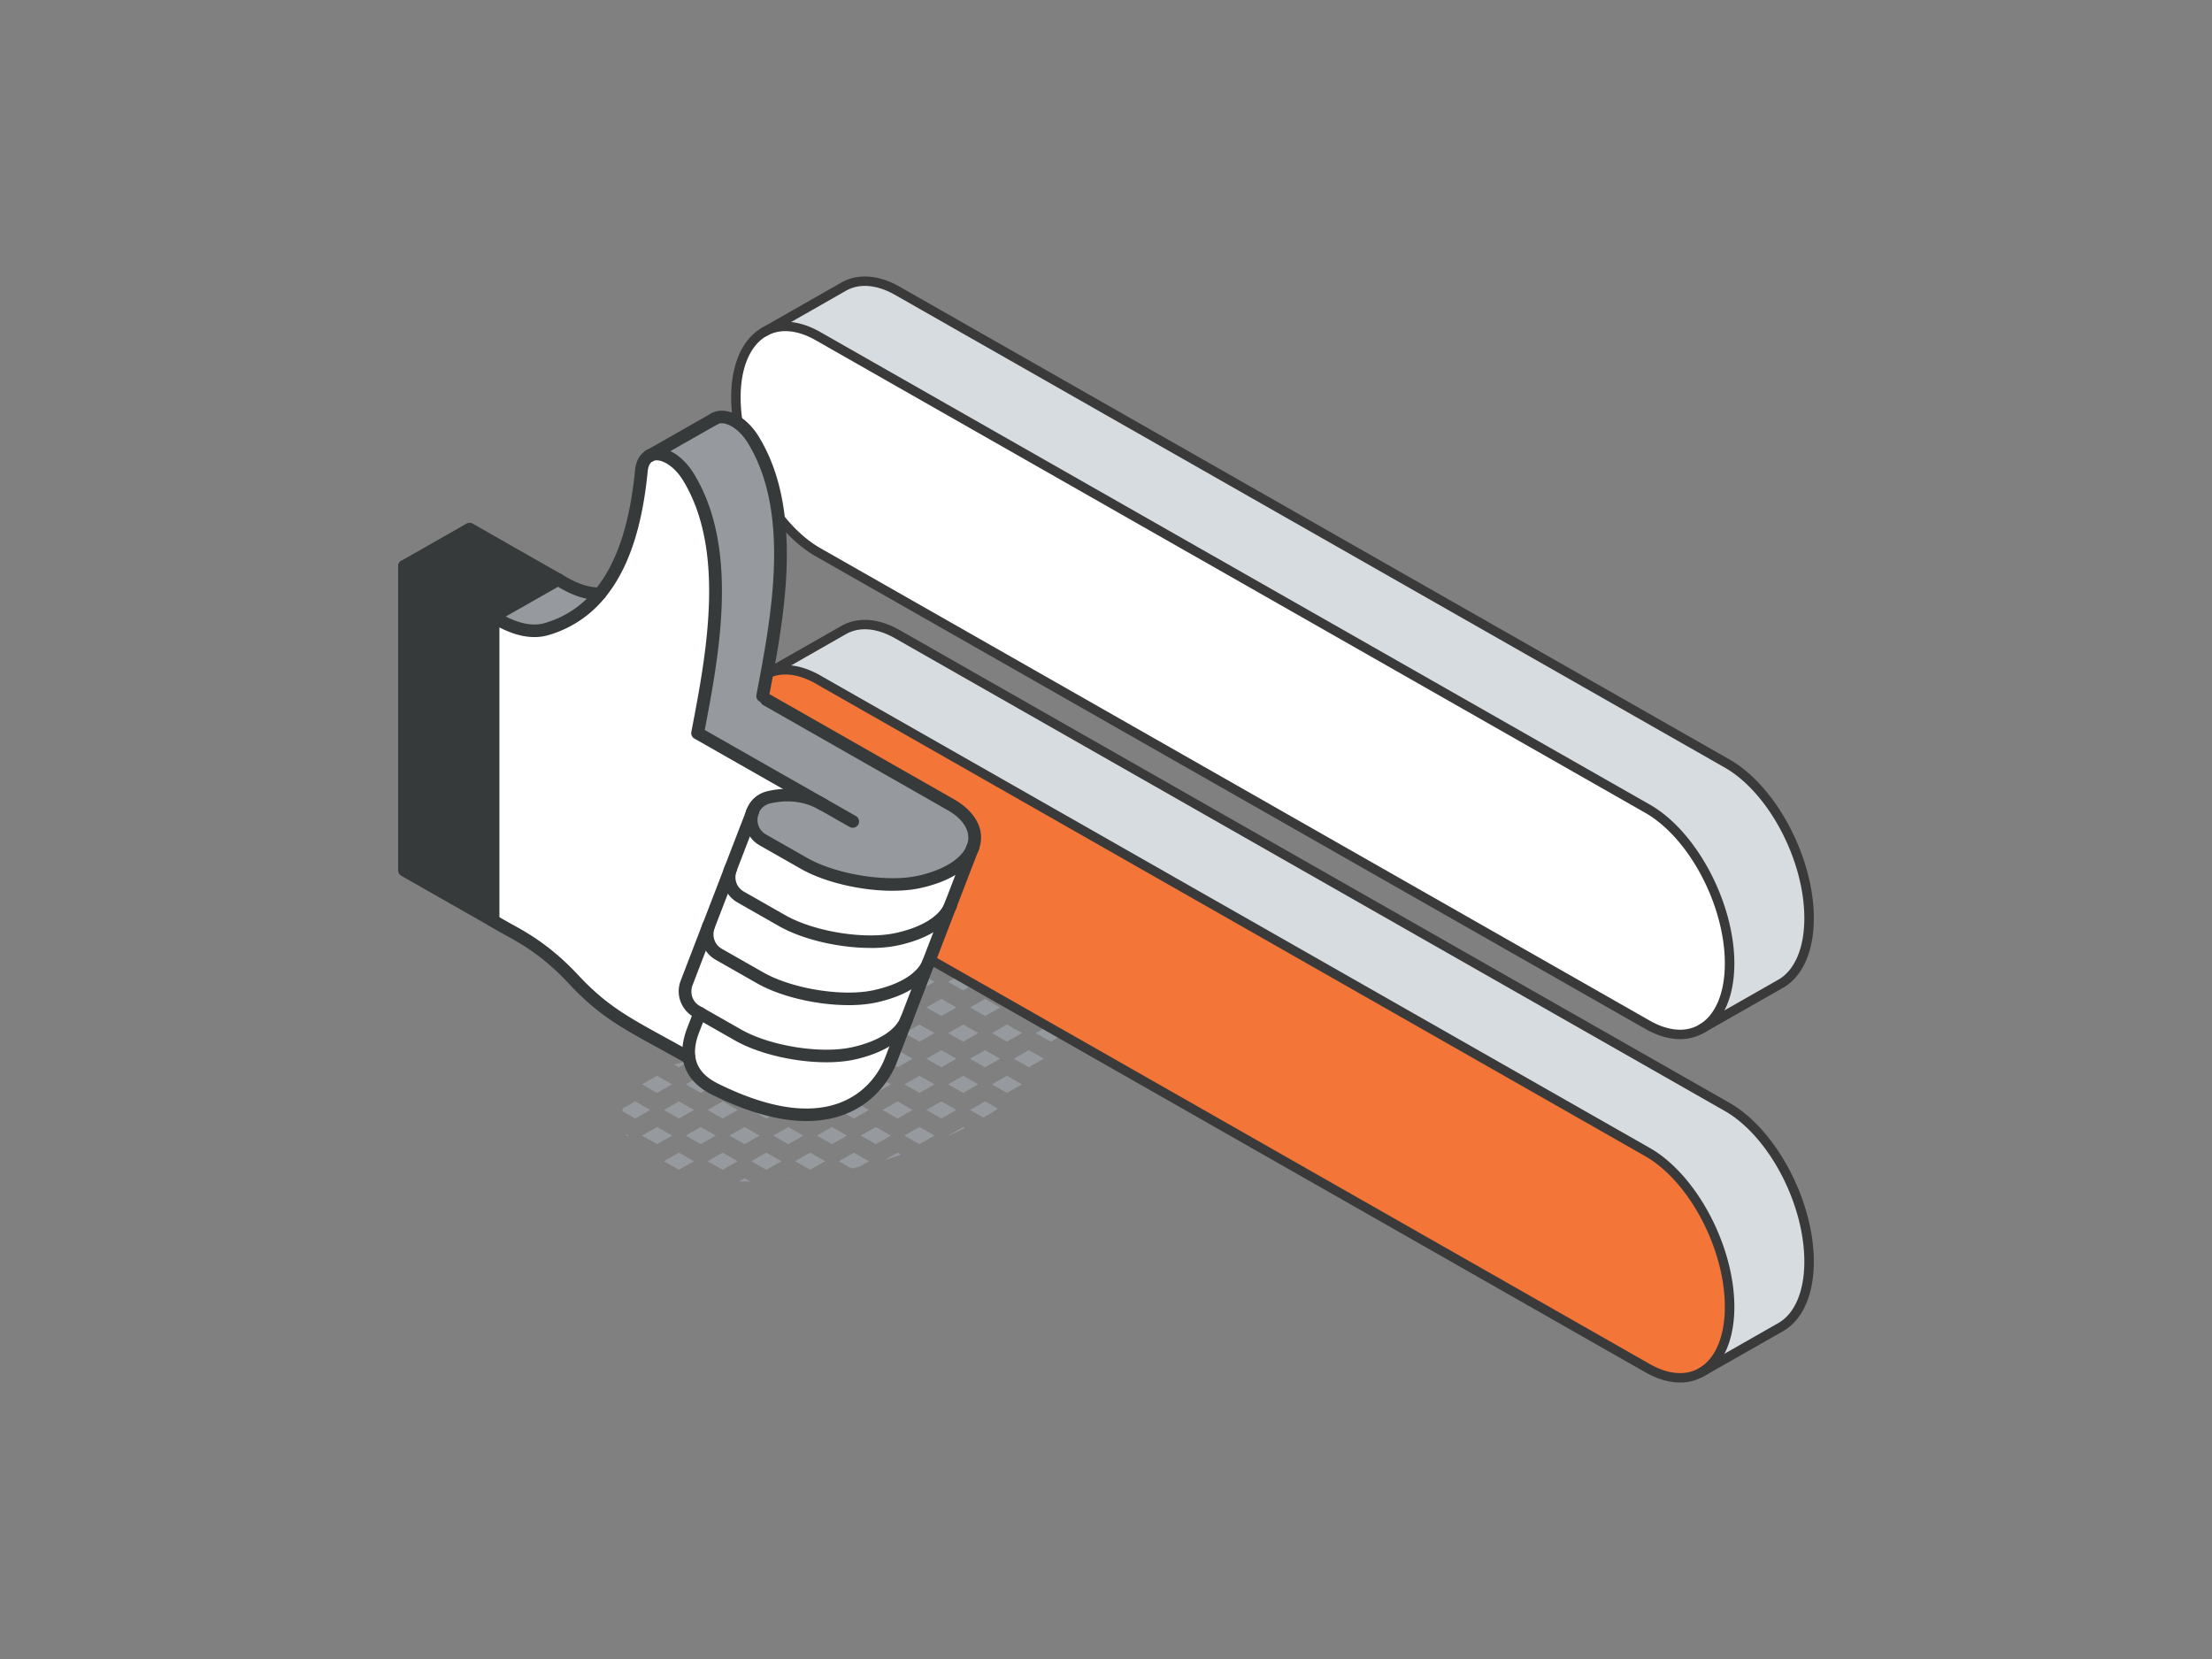 <svg xmlns="http://www.w3.org/2000/svg" width="200" height="150" fill="none"><rect width="100%" height="100%" fill="#808080" stroke="none"/><path fill="#969A9E" d="m98.163 91.189.056-.165-1.242-.707-1.36.774 1.36.774 1.186-.676Zm.728-3.152-1.297.737 1.081.616c.093-.445.167-.902.21-1.353h.006ZM94.38 91.09l-1.358-.773-1.36.774 1.36.774 1.359-.774Zm1.98-2.316L95 88l-1.36.774 1.36.775 1.36-.775Zm-3.338 6.176-1.36.774 1.36.775 1.359-.775-1.36-.774Zm3.338-1.542L95 92.633l-1.36.775 1.36.774 1.36-.774Zm-7.294-3.091-1.359.774 1.36.774 1.359-.774-1.36-.774Zm3.338-1.543L91.044 88l-1.358.774 1.359.775 1.36-.775Zm-1.978 6.95-1.36-.774-1.359.774 1.36.775 1.359-.775Zm.619-3.091-1.36.775 1.36.774 1.36-.774-1.36-.775Zm-.811 7.615-1.168-.665-1.359.775 1.211.689c.445-.256.884-.525 1.316-.799Zm2.17-2.207-1.36-.774-1.358.774 1.359.774 1.36-.774Zm-5.931-6.951-1.36-.773-1.36.774 1.36.774 1.36-.774Zm1.977-2.316L87.09 88l-1.36.774 1.36.775 1.36-.775Zm-1.977 6.95-1.36-.774-1.36.774 1.36.775 1.36-.775Zm1.977-2.316-1.36-.775-1.36.775 1.36.774 1.36-.774Zm-1.977 6.95-1.36-.775-1.36.775 1.36.774 1.36-.774Zm.617-3.091-1.36.774 1.36.774 1.36-.774-1.36-.774Zm.144 4.712-.136-.079-1.36.774.037.019c.495-.232.983-.47 1.465-.714h-.006ZM82.516 91.09l-1.36-.773-1.36.774 1.36.774 1.36-.774Zm1.978-2.316L83.134 88l-1.359.774 1.36.775 1.36-.775Zm-1.978 6.95-1.36-.774-1.36.774 1.36.775 1.36-.775Zm1.978-2.316-1.36-.775-1.359.775 1.36.774 1.36-.774Zm-3.338 6.176-1.36.774 1.36.774 1.36-.774-1.36-.775Zm3.338-1.543-1.36-.774-1.359.774 1.36.774 1.36-.774Zm-3.336 6.176-1.136.646c.488-.146.976-.298 1.458-.463l-.328-.183h.006Zm1.977-2.317-1.36.774 1.36.775 1.36-.775-1.36-.774Zm-4.572-10.81-1.36-.773-1.36.774 1.36.774 1.36-.774Zm1.978-2.316L79.181 88l-1.359.774 1.36.775 1.36-.775Zm-1.978 6.95-1.36-.774-1.36.774 1.36.775 1.36-.775Zm1.978-2.316-1.36-.775-1.359.775 1.36.774 1.36-.774Zm-1.978 6.95-1.36-.775-1.36.775 1.36.774 1.36-.774Zm1.978-2.317-1.36-.774-1.359.774 1.36.774 1.36-.774Zm-3.338 6.176-1.36.774 1.15.653a29.7 29.7 0 0 0 .705-.159l.865-.494-1.36-.774Zm3.338-1.543-1.36-.774-1.359.774 1.36.775 1.36-.775ZM74.61 91.09l-1.36-.773-1.36.774 1.36.774 1.36-.774Zm1.974-2.316L75.224 88l-1.359.774 1.36.775 1.359-.775Zm-1.974 6.95-1.36-.774-1.36.774 1.36.775 1.36-.775Zm1.974-2.316-1.36-.775-1.359.775 1.36.774 1.359-.774Zm-1.974 6.95-1.36-.775-1.36.775 1.36.774 1.36-.774Zm1.974-2.317-1.36-.774-1.359.774 1.36.774 1.359-.774Zm-1.974 6.95-1.36-.774-1.36.774 1.36.775 1.36-.775Zm1.974-2.317-1.36-.774-1.359.774 1.36.775 1.359-.775ZM70.652 91.09l-1.359-.773-1.36.774 1.36.774 1.36-.774Zm1.978-2.316L71.273 88l-1.36.774 1.36.775 1.359-.775Zm-1.978 6.95-1.359-.774-1.36.774 1.36.775 1.36-.775Zm1.978-2.316-1.358-.775-1.36.775 1.36.774 1.359-.774Zm-1.978 6.95-1.359-.775-1.36.775 1.36.774 1.36-.774Zm1.978-2.317-1.358-.774-1.36.774 1.36.774 1.359-.774Zm-3.337 6.176-1.36.774 1.36.775 1.36-.775-1.36-.774Zm1.979-2.317-1.36.774 1.36.775 1.359-.775-1.36-.774Zm-.118 4.701c.068-.006.13-.019.192-.025l-.074-.042-.118.067ZM66.7 95.724l-.507-.286c-.699.067-1.397.134-2.089.22l-.123.066 1.359.775 1.36-.775Zm1.975-2.316-1.36-.775-.68.39-.092.354c-.031.11-.05.214-.074.323l.846.482 1.36-.774Zm-1.975 6.95-1.36-.775-1.36.775 1.36.774 1.36-.774Zm1.978-2.317-1.36-.774-1.359.774 1.36.774 1.359-.774Zm-1.978 6.95-1.36-.774-1.36.774 1.36.775 1.36-.775Zm.618-3.091-1.359.774 1.36.775 1.359-.775-1.36-.774Zm-.513 4.926h1.025l-.506-.292-.513.292h-.006Zm-4.394-10.913c-.494.092-.982.202-1.458.336l.439.25 1.02-.58v-.006Zm.333 4.445-1.36-.775-1.359.775 1.36.774 1.36-.774Zm1.976-2.317-1.359-.774-1.359.774 1.36.774 1.359-.774Zm-3.335 7.725 1.36-.775-1.36-.774-1.36.774 1.36.775Zm3.335-3.092-1.359-.774-1.359.774 1.36.775 1.359-.775Zm-7.289-3.09-1.118.64c-.019.079-.031.164-.044.243l1.168.665 1.36-.774-1.36-.775h-.006Zm3.337-1.543-1.36-.774-1.36.774 1.36.774 1.36-.774Zm0 4.633-1.36-.774-1.36.774 1.36.775 1.36-.775Zm-4.19-.134c.031.067.074.141.111.208l.124-.074-.235-.134Z"/><path fill="#D7DCE0" d="M163.57 114.069c0 2.949-.995 5.027-2.566 5.924l-7.186 4.093h-.003c1.574-.895 2.569-2.972 2.569-5.925 0-5.393-3.324-11.662-7.423-13.996L73.962 61.441c-1.047-.596-2.042-.878-2.946-.878-.658 0-1.267.15-1.81.437l7.082-4.039c1.305-.74 3.001-.671 4.86.387l74.996 42.724c4.102 2.334 7.426 8.6 7.426 13.997Z"/><path fill="#F37638" d="m149.499 104.311 2.574 2.682 2.861 4.516 1.43 5.362-.429 4.516-2.002 2.682-3.719.423-76.251-43.517c-4.1-2.334-7.424-8.6-7.424-13.994 0-2.952.993-5.03 2.566-5.924l.1-.057a3.828 3.828 0 0 1 1.811-.437c.904 0 1.9.282 2.947.877l75.536 42.871Z"/><path fill="#3A3A3A" d="M153.818 124.509a.43.43 0 0 1-.372-.212.42.42 0 0 1 .157-.578l7.186-4.093c1.493-.855 2.351-2.879 2.351-5.557 0-5.253-3.235-11.367-7.211-13.63L80.933 57.715c-1.645-.937-3.218-1.073-4.431-.387l-7.183 4.096a.434.434 0 0 1-.587-.158.424.424 0 0 1 .158-.58l7.183-4.092c1.49-.844 3.367-.708 5.29.387l74.995 42.724c4.214 2.396 7.641 8.84 7.641 14.364 0 2.989-1.013 5.28-2.781 6.291l-7.186 4.092a.417.417 0 0 1-.214.057Z"/><path fill="#3A3A3A" d="M151.907 125c-1.007 0-2.071-.313-3.161-.934L73.747 81.342c-4.21-2.4-7.638-8.843-7.638-14.36 0-2.996 1.013-5.287 2.781-6.292l.051-.026a.309.309 0 0 1 .06-.036 4.252 4.252 0 0 1 2.014-.489c1.007 0 2.072.314 3.162.935l74.998 42.724c4.211 2.399 7.638 8.842 7.638 14.363 0 2.995-1.016 5.287-2.783 6.289a4.22 4.22 0 0 1-2.123.55ZM69.365 61.393a.277.277 0 0 1-.049.03c-1.493.85-2.351 2.877-2.351 5.558 0 5.25 3.232 11.363 7.209 13.627l74.998 42.724c1.648.937 3.218 1.075 4.426.384 1.496-.85 2.354-2.873 2.354-5.555 0-5.252-3.233-11.366-7.209-13.63L73.747 61.807c-1.607-.914-3.14-1.07-4.34-.434l-.04.02h-.002Z"/><path fill="#D7DCE0" d="M163.57 83.021c0 2.95-.995 5.027-2.566 5.925l-7.186 4.092h-.003c1.574-.894 2.569-2.972 2.569-5.924 0-5.394-3.324-11.663-7.423-13.997L73.962 30.393c-1.047-.595-2.042-.878-2.946-.878-.658 0-1.267.15-1.81.438l7.082-4.039c1.305-.74 3.001-.672 4.86.387l74.996 42.724c4.102 2.334 7.426 8.6 7.426 13.996Z"/><path fill="#fff" d="m149.499 73.264 2.574 2.681 2.861 4.516 1.43 5.363-.429 4.516-2.002 2.681-3.719.424-76.251-43.517c-4.1-2.335-7.424-8.6-7.424-13.994 0-2.953.993-5.03 2.566-5.925l.1-.056a3.828 3.828 0 0 1 1.811-.438c.904 0 1.9.283 2.947.878l75.536 42.87Z"/><path fill="#3A3A3A" d="M153.818 93.462a.43.43 0 0 1-.372-.212.42.42 0 0 1 .157-.579l7.186-4.092c1.493-.856 2.351-2.88 2.351-5.558 0-5.252-3.235-11.366-7.211-13.63L80.933 26.667c-1.645-.937-3.218-1.072-4.431-.386l-7.183 4.095a.434.434 0 0 1-.587-.158.424.424 0 0 1 .158-.578l7.183-4.093c1.49-.844 3.367-.709 5.29.387l74.995 42.724c4.214 2.396 7.641 8.84 7.641 14.363 0 2.99-1.013 5.281-2.781 6.291l-7.186 4.093a.42.42 0 0 1-.214.056Z"/><path fill="#3A3A3A" d="M151.907 93.953c-1.007 0-2.071-.314-3.161-.934L73.747 50.294c-4.21-2.399-7.638-8.842-7.638-14.36 0-2.995 1.013-5.287 2.781-6.292l.051-.025a.309.309 0 0 1 .06-.037 4.252 4.252 0 0 1 2.014-.488c1.007 0 2.072.313 3.162.934l74.998 42.724c4.211 2.4 7.638 8.843 7.638 14.364 0 2.995-1.016 5.286-2.783 6.288a4.22 4.22 0 0 1-2.123.55ZM69.365 30.345a.284.284 0 0 1-.049.031c-1.493.85-2.351 2.876-2.351 5.558 0 5.25 3.232 11.363 7.209 13.627l74.998 42.724c1.648.937 3.218 1.075 4.426.383 1.496-.85 2.354-2.873 2.354-5.554 0-5.253-3.233-11.366-7.209-13.63L73.747 30.76c-1.607-.914-3.14-1.07-4.34-.434l-.04.02h-.002Z"/><path fill="#fff" d="M62.635 93.252c-.31.845-.437 1.651-.326 2.393.173 1.128.902 2.112 2.383 2.847 11.484 5.671 15.098-.72 15.835-2.556l1.462-3.789c-.514 1.31-2.137 2.506-4.873 3.1-3.024.652-7.709-.15-10.383-1.677l-3.46-1.972-.638 1.65v.004Z"/><path fill="#969A9E" d="m70.298 66.174-.844-.481-.845.48.845.481.844-.48Zm0 2.876-.844-.48-.845.48.845.482.844-.481Zm0 2.878-.844-.481-.845.48.845.482.844-.481Zm-3.3-5.274.844-.48-.844-.481-.844.48.844.481Zm2.072-1.919-.066-.038c-.337.118-.675.235-1.016.349a.136.136 0 0 0-.035.015l.272.155.845-.48Zm-1.227 4.315-.845-.48-.844.48.844.482.844-.481Zm1.228-1.438-.844-.48-.844.48.844.48.844-.48Zm-1.228 4.316-.845-.481-.844.48.844.482.844-.481Zm1.228-1.438-.844-.481-.844.48.844.481.844-.48Zm-.844 2.395-.288.163c.254.072.518.114.79.125l-.502-.288Zm-3.267-3.592.43-.242-.442-.25c-.007.163 0 .33.012.496v-.004Zm1.654-1.681-.844-.48-.499.283a4.711 4.711 0 0 0-.127.322l.626.356.844-.48Zm.001 2.878-.844-.481-.587.333c.046.128.1.257.157.382l.43.242.844-.48v.003Z"/><path fill="#373A3A" d="M36.58 51.194v27.499l7.996 4.554V55.744l-7.996-4.55Z"/><path fill="#373A3A" d="m36.58 51.194 7.996 4.55 5.882-3.346-7.996-4.558-5.882 3.354Z"/><path fill="#fff" d="M44.574 55.744v27.503c1.654 1.06 4.106 1.897 7.317 5.342 3.135 3.358 5.422 4.236 10.413 7.064h.004c-.11-.742.016-1.552.327-2.393l.636-1.65-.26-.144c-1.002-.572-1.27-1.692-.925-2.59L68.06 73.37c.23-.613.748-1.113 1.512-1.283 1.596-.352 3.25-.246 4.819.651l-11.315-6.443c1.327-6.92 3.196-16.43-.764-23.047-1.028-1.753-2.601-2.521-3.541-2.052 0 0 0 .004-.004.004-.016.011-.035.019-.05.03-.387.22-.656.663-.721 1.344-.396 4.081-1.39 8.253-3.749 11.122h-.004a9.592 9.592 0 0 1-4.807 3.192c-2.264.674-4.62-1.038-4.854-1.136l-.008-.008Z"/><path fill="#969A9E" d="m50.456 52.398-5.882 3.346c.234.095 2.59 1.806 4.854 1.136 2.033-.598 3.603-1.723 4.808-3.191-1.877.015-3.465-1.144-3.78-1.291ZM74.388 72.73c-1.566-.897-3.22-1.003-4.82-.65-.763.17-1.281.673-1.511 1.282l-.05.13c-.269.874.019 1.91.97 2.452l3.718 2.12c2.683 1.526 7.364 2.336 10.383 1.681 2.728-.59 4.355-1.787 4.87-3.093l.01-.026c.526-1.352-.141-2.82-1.983-3.87l-16.671-9.498-.346-.333c1.328-6.958 3.185-16.437-.767-23.043-1.044-1.787-2.659-2.555-3.595-2.018-.004.004-.016.012-.02.012l-.01.011-.032.015-.05.03c-.011.004-.019.012-.026.012l-.016.011-.003.004c-.004 0-.004.004-.012.004-.004.004-.012.004-.015.011a.04.04 0 0 0-.012.004c-.004 0-.011.004-.015.011h-.004l-.012.012-.015.003c-.499.28-1.922 1.095-5.586 3.177.94-.466 2.513.302 3.541 2.051 3.96 6.621 2.091 16.127.764 23.047l11.315 6.444v.007Z"/><path fill="#fff" d="M62.087 88.869c-.346.897-.077 2.017.924 2.589l3.718 2.12c2.674 1.526 7.363 2.328 10.383 1.677 2.736-.598 4.359-1.79 4.873-3.1l1.98-5.145c-.519 1.298-2.142 2.483-4.866 3.078-3.023.658-7.708-.152-10.382-1.677l-3.718-2.12c-1.002-.572-1.27-1.693-.925-2.59l-1.987 5.171v-.003Z"/><path fill="#fff" d="M64.075 83.697c-.346.897-.077 2.018.924 2.59l3.718 2.12c2.675 1.525 7.363 2.335 10.383 1.677 2.72-.59 4.343-1.776 4.865-3.078l2-5.19c-.511 1.31-2.138 2.506-4.874 3.096-3.023.66-7.708-.15-10.382-1.677l-3.718-2.12c-.967-.548-1.251-1.612-.956-2.498l-1.956 5.08h-.004Z"/><path fill="#fff" d="M66.035 78.617c-.295.886-.011 1.953.956 2.499l3.718 2.12c2.674 1.525 7.362 2.335 10.382 1.677 2.736-.59 4.367-1.787 4.873-3.097l1.984-5.16c-.514 1.306-2.141 2.499-4.87 3.093-3.023.651-7.7-.155-10.382-1.68l-3.718-2.12c-.951-.542-1.243-1.583-.97-2.454 0 0-1.965 5.096-1.973 5.126v-.004Z"/><path fill="#373A3A" d="M44.575 83.815a.571.571 0 0 1-.575-.568V55.744c0-.19.096-.367.257-.473a.584.584 0 0 1 .541-.053c.042.019.138.068.273.148.61.367 2.47 1.48 4.197.965a9.074 9.074 0 0 0 4.528-3.006c.2-.242.56-.28.81-.083a.565.565 0 0 1 .084.799 10.201 10.201 0 0 1-5.092 3.38c-1.723.511-3.43-.166-4.443-.696v26.518a.571.571 0 0 1-.576.568l-.004.004Z"/><path fill="#373A3A" d="M54.237 54.256a.565.565 0 0 1-.441-.924c1.96-2.384 3.146-5.924 3.622-10.819.104-1.056.602-1.552 1.005-1.783a.58.58 0 0 1 .787.208.565.565 0 0 1-.211.776c-.307.175-.407.591-.438.909-.498 5.122-1.765 8.862-3.875 11.425a.581.581 0 0 1-.453.208h.004Z"/><path fill="#373A3A" d="M77.093 74.839a.574.574 0 0 1-.287-.076l-14.02-7.984a.565.565 0 0 1-.277-.598l.031-.17c1.305-6.795 3.089-16.104-.725-22.483-.863-1.469-2.16-2.147-2.786-1.832a.572.572 0 0 1-.77-.254.564.564 0 0 1 .256-.761c1.309-.651 3.158.33 4.297 2.275 3.99 6.674 2.241 16.09.906 23.043l13.667 7.784a.564.564 0 0 1 .211.776.578.578 0 0 1-.499.284l-.004-.004Z"/><path fill="#373A3A" d="M58.706 41.794a.574.574 0 0 1-.476-.25.564.564 0 0 1 .158-.791c.007-.008.03-.019.046-.03a.582.582 0 0 1 .333-.106.57.57 0 0 1 .576.568c0 .2-.104.378-.265.476l-.054.035a.592.592 0 0 1-.318.098Z"/><path fill="#373A3A" d="M58.773 41.752a.578.578 0 0 1-.5-.284.565.565 0 0 1 .212-.776l5.586-3.18h.008s.035-.022.05-.034a.891.891 0 0 1 .104-.053h.003s-.015 0-.019.008a.289.289 0 0 1 .062-.034.584.584 0 0 1 .733.08.563.563 0 0 1-.12.881.32.32 0 0 1-.065.038.03.03 0 0 0-.015.008c-.012.007-.027.019-.03.019-.012.007-.024.015-.04.019h-.007s-.023.019-.034.026c-.02.011-.042.023-.066.034-.272.152-5.57 3.169-5.57 3.169a.565.565 0 0 1-.288.075l-.004.004Z"/><path fill="#373A3A" d="M68.96 63.5c-.035 0-.07 0-.108-.01a.57.57 0 0 1-.46-.663l.034-.185c1.297-6.796 3.073-16.1-.733-22.465-.668-1.143-1.516-1.707-2.087-1.858-.203-.053-.495-.091-.725.041a.58.58 0 0 1-.787-.204.564.564 0 0 1 .207-.776c.453-.261 1.005-.314 1.6-.16 1.032.273 2.072 1.163 2.782 2.386 4.025 6.727 2.202 16.274.871 23.247l-.035.186a.575.575 0 0 1-.564.462h.004Zm-24.385-7.188a.578.578 0 0 1-.498-.284.564.564 0 0 1 .21-.776l5.883-3.347a.58.58 0 0 1 .786.209.564.564 0 0 1-.21.776l-5.883 3.346a.575.575 0 0 1-.288.076Z"/><path fill="#373A3A" d="M54.194 54.257c-1.715 0-3.165-.86-3.787-1.23-.088-.054-.153-.095-.195-.114a.57.57 0 0 1-.273-.757.58.58 0 0 1 .76-.273c.061.03.165.087.303.17.541.322 1.8 1.068 3.2 1.068h.035v1.136h-.043Z"/><path fill="#373A3A" d="M62.306 96.217a.574.574 0 0 1-.288-.076c-.932-.53-1.773-.988-2.54-1.408-3.369-1.848-5.402-2.964-8.011-5.762-2.406-2.578-4.34-3.642-5.898-4.494-.468-.257-.91-.5-1.308-.753l-7.973-4.535a.57.57 0 0 1-.288-.492V51.194a.57.57 0 0 1 .288-.492l5.882-3.354a.578.578 0 0 1 .575 0l7.996 4.558a.564.564 0 0 1 .211.776.577.577 0 0 1-.786.208l-7.708-4.395-5.307 3.025v26.844s8.506 4.86 8.978 5.118c1.543.844 3.653 2.002 6.186 4.717 2.482 2.661 4.454 3.744 7.723 5.538.771.424 1.616.886 2.552 1.416a.561.561 0 0 1 .21.776.578.578 0 0 1-.498.284l.004.004Z"/><path fill="#373A3A" d="M44.575 56.312a.575.575 0 0 1-.287-.075l-7.996-4.555a.564.564 0 0 1-.212-.776.58.58 0 0 1 .787-.208l7.996 4.554a.564.564 0 0 1 .211.776.578.578 0 0 1-.499.284Zm43.384 20.886a.568.568 0 0 1-.541-.768c.433-1.121-.211-2.31-1.734-3.177l-16.672-9.498a.564.564 0 0 1-.21-.776.58.58 0 0 1 .786-.209l16.671 9.499c2.022 1.15 2.878 2.9 2.233 4.561a.577.577 0 0 1-.537.368h.004Z"/><path fill="#373A3A" d="M80.704 80.54c-2.82 0-6.124-.75-8.292-1.984l-3.718-2.116a2.655 2.655 0 0 1-1.235-3.111c.092-.3.414-.47.718-.379.303.09.475.409.383.708-.184.59-.034 1.374.71 1.798l3.718 2.116c2.605 1.484 7.171 2.222 9.972 1.62 2.31-.503 3.975-1.529 4.455-2.744a.583.583 0 0 1 .744-.326.567.567 0 0 1 .33.735c-.63 1.594-2.552 2.847-5.28 3.44-.748.164-1.6.24-2.501.24l-.004.003Z"/><path fill="#373A3A" d="M68.056 73.93a.569.569 0 0 1-.541-.765c.315-.84 1.017-1.438 1.922-1.642 1.915-.42 3.672-.178 5.234.715a.56.56 0 0 1 .207.776.58.58 0 0 1-.786.205c-1.305-.746-2.786-.947-4.405-.59-.526.117-.917.446-1.097.927a.573.573 0 0 1-.541.37l.007.004Z"/><path fill="#373A3A" d="M78.697 85.708c-2.817 0-6.113-.746-8.277-1.98l-3.718-2.12a2.639 2.639 0 0 1-1.216-3.169c.004-.015.015-.041 2.034-5.277a.582.582 0 0 1 .744-.33.57.57 0 0 1 .334.735c-.683 1.768-1.984 5.145-2.022 5.247-.196.583-.058 1.382.702 1.813L71 82.747c2.601 1.484 7.17 2.226 9.972 1.613 2.356-.511 3.979-1.51 4.458-2.745a.578.578 0 0 1 .745-.325.565.565 0 0 1 .33.734c-.622 1.598-2.548 2.855-5.288 3.449-.752.163-1.611.242-2.517.242l-.003-.007Z"/><path fill="#373A3A" d="M76.71 90.879c-2.817 0-6.113-.746-8.277-1.98l-3.718-2.116a2.664 2.664 0 0 1-1.178-3.282l1.995-5.172a.583.583 0 0 1 .745-.33.57.57 0 0 1 .334.735l-1.996 5.172c-.23.598-.115 1.446.676 1.896l3.718 2.116c2.6 1.484 7.167 2.222 9.972 1.613 2.34-.507 3.963-1.503 4.45-2.73a.58.58 0 0 1 .749-.321.568.568 0 0 1 .326.738c-.633 1.582-2.556 2.832-5.276 3.422-.752.163-1.612.242-2.517.242l-.004-.003Z"/><path fill="#373A3A" d="M74.72 96.046c-2.82 0-6.119-.746-8.28-1.98l-3.717-2.116a2.664 2.664 0 0 1-1.178-3.282l1.987-5.171a.579.579 0 0 1 .741-.33.57.57 0 0 1 .334.735l-1.988 5.171c-.23.598-.115 1.446.675 1.897l3.719 2.116c2.597 1.48 7.163 2.218 9.972 1.612 2.348-.51 3.975-1.514 4.458-2.752a.58.58 0 0 1 .744-.325.567.567 0 0 1 .33.734c-.625 1.598-2.551 2.855-5.287 3.453-.752.162-1.608.238-2.513.238h.004Z"/><path fill="#373A3A" d="M72.926 101.361c-2.47 0-5.314-.787-8.495-2.358-1.577-.78-2.482-1.878-2.693-3.271-.123-.803 0-1.704.353-2.673l.637-1.658a.582.582 0 0 1 .744-.33.57.57 0 0 1 .334.735l-.637 1.65c-.288.784-.388 1.496-.296 2.11.154 1.018.833 1.809 2.069 2.422 4.466 2.207 8.16 2.786 10.98 1.726 2.621-.988 3.715-3.111 4.064-3.982l7.428-19.303a.575.575 0 0 1 .74-.33.57.57 0 0 1 .335.735L81.055 96.14c-.406 1.014-1.676 3.483-4.723 4.633-1.043.394-2.183.587-3.415.587h.008Z"/></svg>